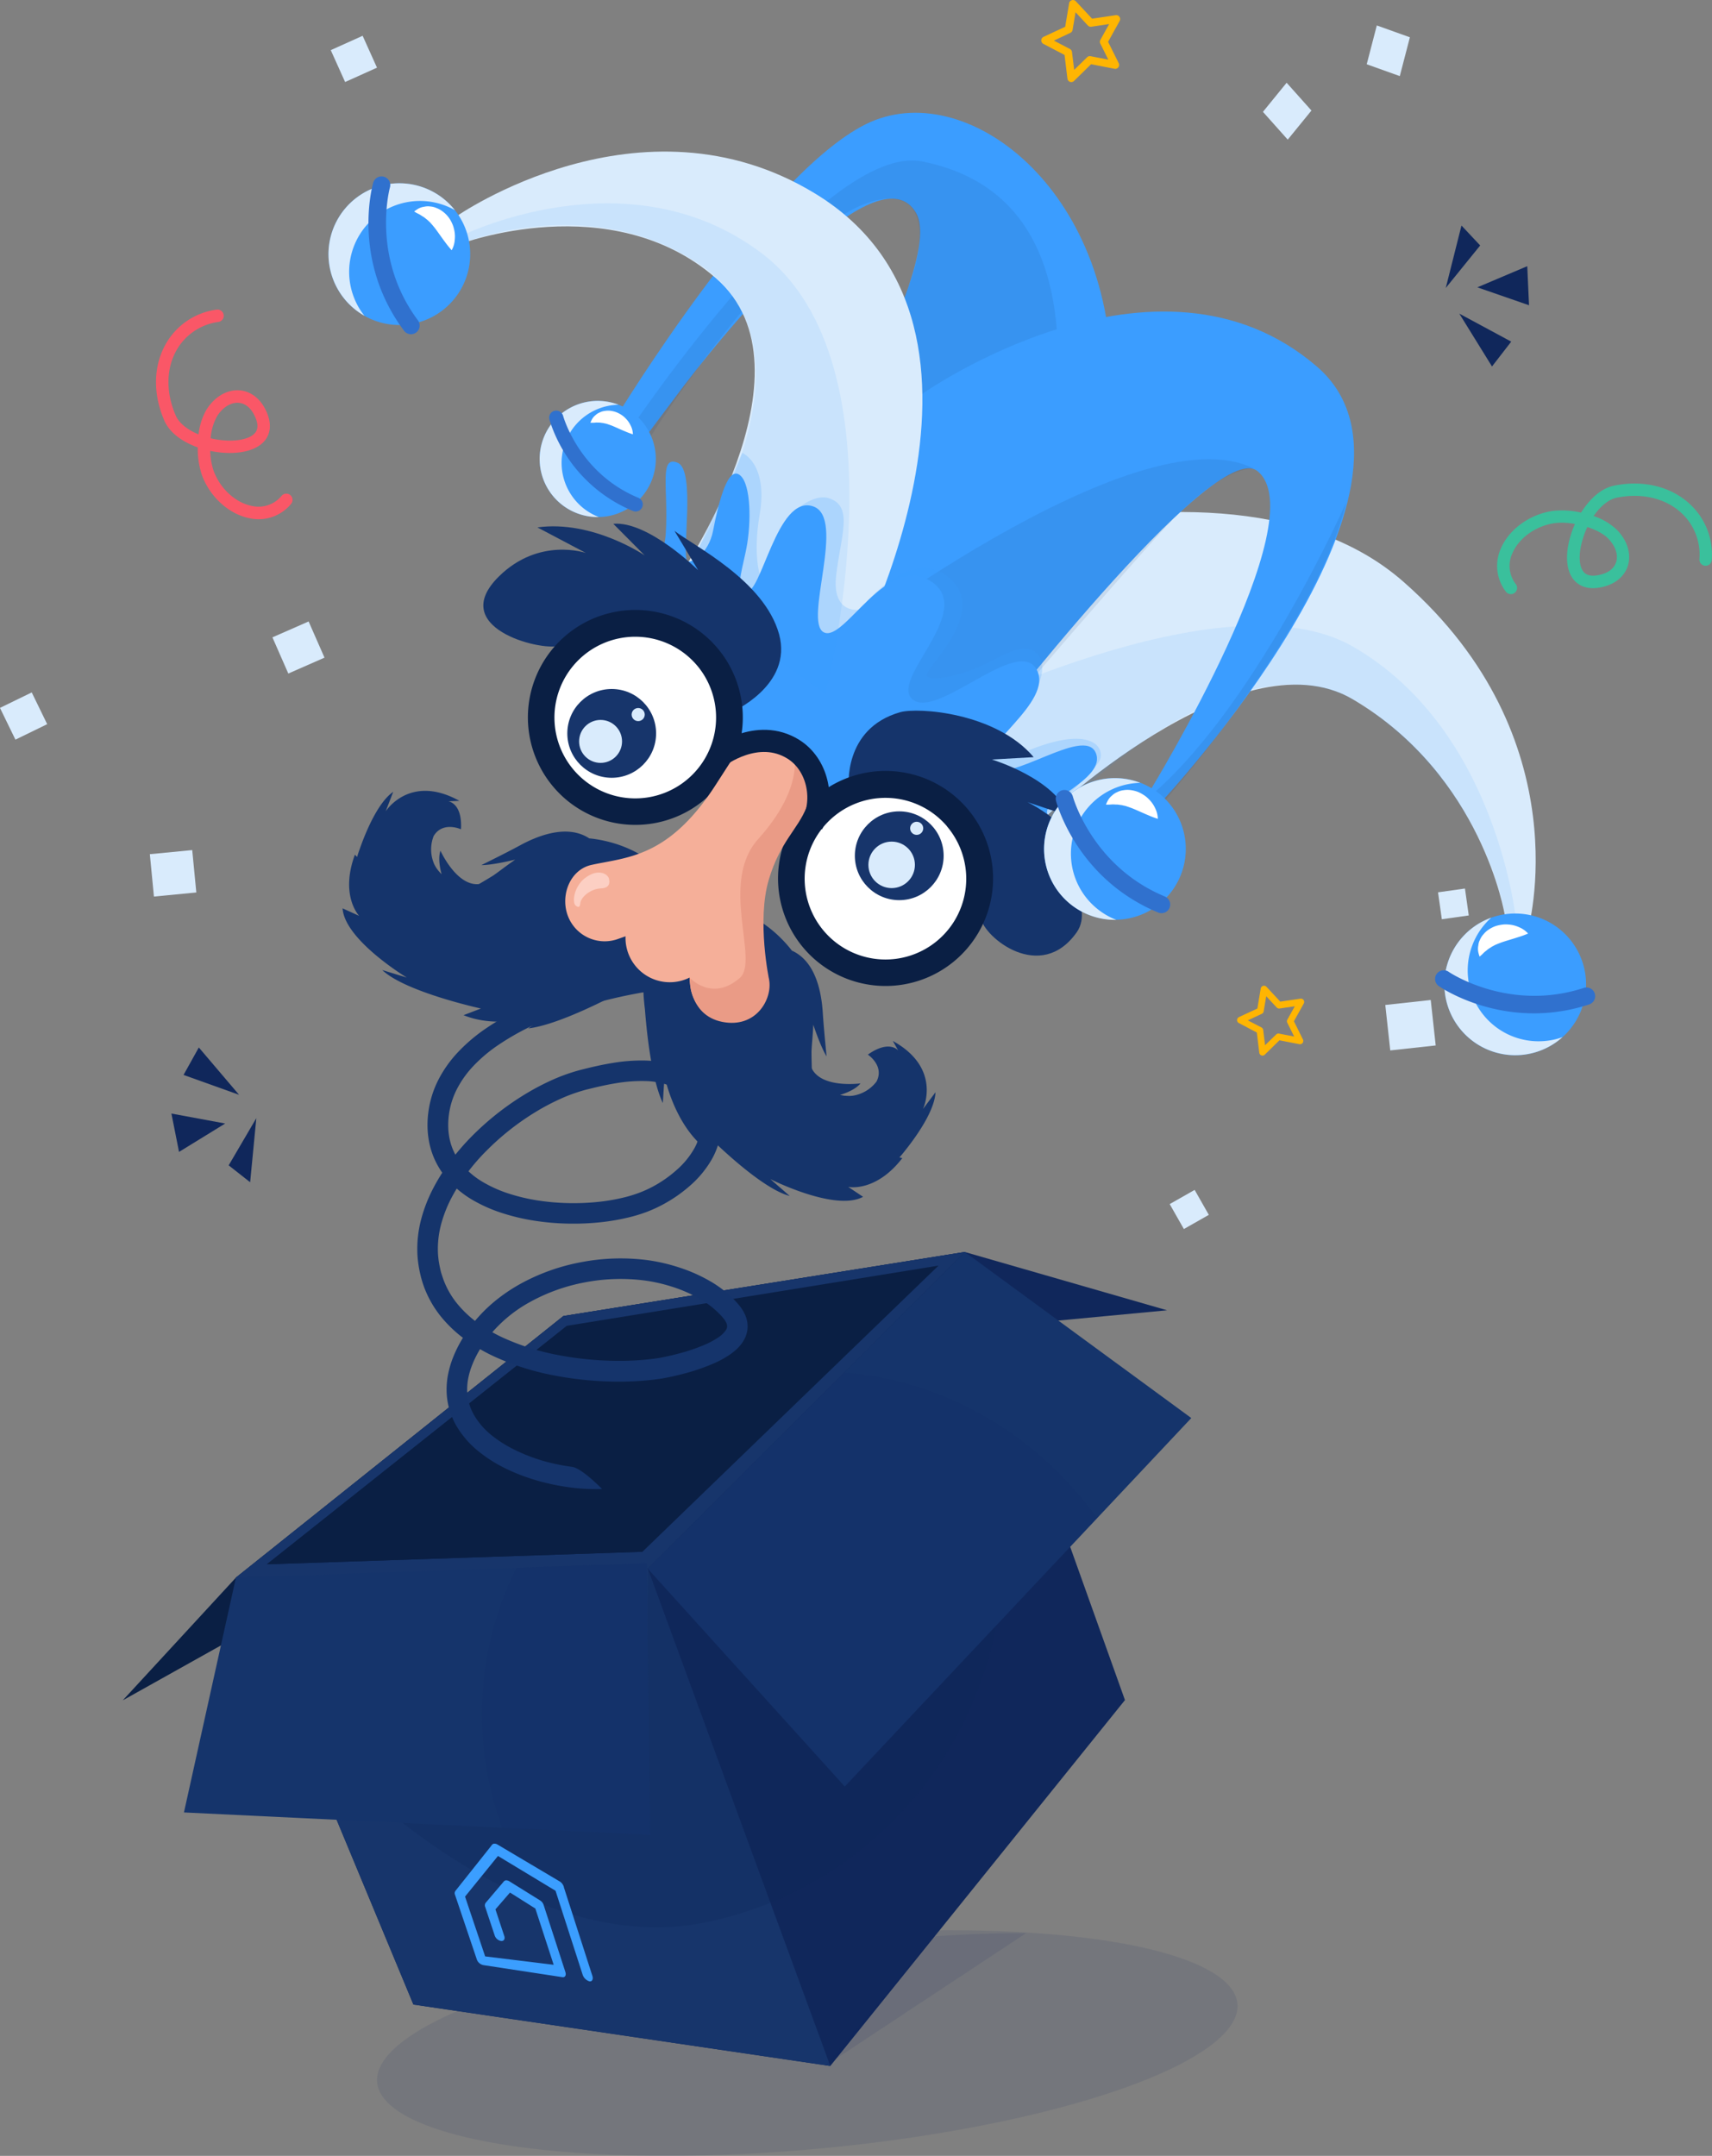 <?xml version="1.0" encoding="UTF-8"?> <svg xmlns="http://www.w3.org/2000/svg" viewBox="0 0 773.23 973.59"><rect x="0" y="0" width="773.23" height="973.59" fill="#808080" stroke="none"/><defs><style>.cls-1{isolation:isolate;}.cls-2,.cls-5,.cls-6{fill:#3b9dff;}.cls-13,.cls-24,.cls-3{fill:#17356b;}.cls-10,.cls-16,.cls-17,.cls-3,.cls-5{opacity:0.1;}.cls-4{fill:#d9ebfc;}.cls-6{opacity:0.2;}.cls-15,.cls-16,.cls-6,.cls-7{mix-blend-mode:multiply;}.cls-8{fill:#3071ce;}.cls-9{fill:#fff;}.cls-10,.cls-11,.cls-15,.cls-16,.cls-17,.cls-25{fill:#10275b;}.cls-11,.cls-12,.cls-13,.cls-14,.cls-15,.cls-16,.cls-17{fill-rule:evenodd;}.cls-12,.cls-20{fill:#0a1f44;}.cls-14,.cls-19{fill:#15346b;}.cls-15{opacity:0.24;}.cls-18{fill:#3b9eff;}.cls-21{fill:#fa5767;}.cls-22{fill:#3ac09c;}.cls-23{fill:#ffb502;}.cls-26{fill:#f5af99;}.cls-27{fill:#ea9b86;}.cls-28{fill:#fccfc3;}.cls-29{fill:none;stroke:#0a1f44;stroke-miterlimit:10;stroke-width:10px;}</style></defs><g class="cls-1"><g id="Layer_2" data-name="Layer 2"><g id="bg"><path class="cls-2" d="M278.48,188.11s66.33-109,112.53-132c44.84-22.32,112.73,29.38,110.91,118.4-1,47.17-23.17,107.5-78.58,159.91l-91.16-58.34S430,124.41,413.78,96.22s-77.66,42.31-105.1,78.24l-19,25.34Z"></path><path class="cls-3" d="M431.6,335.64S545,98.61,416.55,72.92c-44.71-9-132.09,121.3-132.09,121.3l9.33,3S353.46,102.84,393.7,91C416,84.47,420.48,103.07,410,130.43c-9.57,25-65.44,139.23-65.44,139.23Z"></path><path class="cls-4" d="M346.79,276.29S545,184.61,633.93,262.78C714.87,333.9,690,420.42,690,420.42l-10.36-7.15s-10.07-63-68.69-97.5c-51.93-30.55-140.74,55-140.74,55Z"></path><path class="cls-5" d="M421.68,325.39S552.4,258.34,610.9,291.92c66,37.89,74,125.09,74,125.09l-5.21-3.74s-7.49-54.44-62.16-93.42c-59.4-42.35-146.85,54.62-146.85,54.62Z"></path><path class="cls-2" d="M346.79,276.29l69.76-98.43s105.86-74.68,178.24-12.31c62.52,53.89-69.9,196.2-69.9,196.2l-5-5.45s74.74-122.33,48-143.58c-19.68-15.65-125.44,121.92-125.44,121.92Z"></path><path class="cls-3" d="M370.81,294.84s142.33-110.27,195.57-83.17c0,0-13.54-2.55-41.17,27.67s-90.76,104.49-90.76,104.49Z"></path><path class="cls-3" d="M608.05,226.81s-42.38,95.94-91.5,135.13l5.49,4.35S593.79,286.08,608.05,226.81Z"></path><path class="cls-4" d="M205.92,97.85s83.44-58.56,162.35-10.37c99.94,61,13.91,216.34,13.91,216.34L306,261.49s65.21-94.27,17.28-135.92c-47.46-41.23-115.77-15.28-115.77-15.28Z"></path><path class="cls-6" d="M335.24,204.52s11.83,4.77,7.82,28.11c-3.1,18.05.26,27.46.26,27.46l14.88-28.67s8.85-8.72,16.14-6.42c11.32,3.56,5.35,17,3.31,34.84s10.68,15.51,10.68,15.51,21.87-28.74,39.68-15-5.34,37.13-8.9,43,14,2.29,24.92-3.05,19.33-10.94,24.92-4.58-3.05,23.4-10.17,27.72-19.58,25.43,6.87,15,33.06-1.52,31.28,4.33-33.06,32.81-33.06,32.81l-19.59,17L301.86,305.87l-10.17-8.65S325.32,228,335.24,204.52Z"></path><path class="cls-2" d="M280.25,287.24s19.23-26.83,20.46-46.56-3.2-35.15,5.3-31.72,1.57,42.27,4.5,44.45c1.55,1.15,9.5-3.19,11.54-13.67s6-28.15,11.37-25.63,6.05,18.94,4.07,31.34c-1.68,10.47-5.87,20.49-.91,21.89,7.3,2.06,14.14-44.22,30.66-38.66,15.15,5.1-4.49,51.88,4.78,56.85s28.51-36.41,48.68-22.86-19.61,44.47-8.4,53.29,47.27-28.71,55.81-13.73-29.05,36.5-21,44.4,42.39-18.9,47.75-6.75S468.36,362,473.39,368.1s38.94-12.34,41.83-5.88-27.92,14.3-23.9,17.28S525,369,525.19,372s-30.88,12.09-42.83,20.2c-12.22,8.29-43.93,19.11-43.93,19.11s3.33,14-86-51.37C278.54,305.8,280.25,287.24,280.25,287.24Z"></path><path class="cls-5" d="M372.85,313.24s38.11-148.45-29-199C283.08,68.48,207.27,107,207.27,107l-.06,3.36s57.68-24.5,108,8.5c64.73,42.46-11,146.49-11,146.49Z"></path><path class="cls-2" d="M716.33,443.29a32,32,0,1,1-33.23-30.72A32,32,0,0,1,716.33,443.29Z"></path><g class="cls-7"><path class="cls-4" d="M696.15,470.22a32,32,0,0,1-22.62-55.8,32,32,0,1,0,32.19,53.94A31.34,31.34,0,0,1,696.15,470.22Z"></path></g><path class="cls-8" d="M695.84,457.57c-26.37,1-44.87-11.47-45.83-12.14a3.92,3.92,0,1,1,4.44-6.45c.27.18,27.16,18.21,60.92,7.15a3.92,3.92,0,0,1,2.44,7.45A80.36,80.36,0,0,1,695.84,457.57Z"></path><path class="cls-9" d="M690.17,421.59a42.24,42.24,0,0,1-4.41,1.61c-2.47.83-5.4,1.62-7.82,2.47-.58.24-1.18.44-1.73.68s-1.12.44-1.58.76a8.1,8.1,0,0,0-1.51.89,8.41,8.41,0,0,0-1.46,1c-.4.39-.93.71-1.31,1.07s-.72.71-1,1c-.63.57-1.07.94-1.07.94a9.06,9.06,0,0,1-.43-1.34,7.62,7.62,0,0,1-.16-3.73,6.68,6.68,0,0,1,.73-2.5,8.37,8.37,0,0,1,1.6-2.52,10.57,10.57,0,0,1,2.4-2.16,15,15,0,0,1,2.9-1.48,15.29,15.29,0,0,1,3-.69,12.46,12.46,0,0,1,2.91-.08,13.8,13.8,0,0,1,4.85,1.21A11.27,11.27,0,0,1,690.17,421.59Z"></path><path class="cls-2" d="M191.76,144.68a32,32,0,1,1,18.51-41.3A32,32,0,0,1,191.76,144.68Z"></path><g class="cls-7"><path class="cls-4" d="M159.79,134.15a32,32,0,0,1,45.67-39.24,32,32,0,1,0-40.85,47.71A31.47,31.47,0,0,1,159.79,134.15Z"></path></g><path class="cls-8" d="M171.69,129.82c-9.39-24.66-3.45-46.19-3.12-47.31a3.92,3.92,0,0,1,7.54,2.15c-.09.31-8.6,31.55,12.65,60a3.92,3.92,0,0,1-6.28,4.7A80.4,80.4,0,0,1,171.69,129.82Z"></path><path class="cls-9" d="M204,113A44.72,44.72,0,0,1,201,109.3c-1.57-2.07-3.25-4.6-4.83-6.62-.41-.47-.8-1-1.2-1.42s-.77-.93-1.22-1.26a8.92,8.92,0,0,0-1.32-1.15A8.39,8.39,0,0,0,191,97.79c-.5-.26-1-.65-1.43-.9s-.9-.46-1.27-.65c-.74-.41-1.23-.71-1.23-.71a8.47,8.47,0,0,1,1.13-.84,7.75,7.75,0,0,1,3.48-1.34,7,7,0,0,1,2.6-.11,8.41,8.41,0,0,1,2.9.72A10.68,10.68,0,0,1,200,95.55a12.94,12.94,0,0,1,4,4.93,12.29,12.29,0,0,1,1,2.74,13.69,13.69,0,0,1,.4,5A11.21,11.21,0,0,1,204,113Z"></path><path class="cls-2" d="M290.49,223.61a26.23,26.23,0,1,1-4.2-36.87A26.22,26.22,0,0,1,290.49,223.61Z"></path><g class="cls-7"><path class="cls-4" d="M263.54,229.54a26.24,26.24,0,0,1,15.81-46.76,26.23,26.23,0,1,0-8.87,50.72A26.22,26.22,0,0,1,263.54,229.54Z"></path></g><path class="cls-8" d="M270.13,221.51a66,66,0,0,1-22-32.06,3.21,3.21,0,1,1,6.21-1.63c.07.26,7.12,25.84,34,37a3.21,3.21,0,0,1-2.47,5.93A65.88,65.88,0,0,1,270.13,221.51Z"></path><path class="cls-9" d="M285.85,196.14a38.39,38.39,0,0,1-3.6-1.36c-2-.81-4.21-1.89-6.17-2.66-.49-.16-1-.35-1.44-.5s-.93-.33-1.39-.37a6.35,6.35,0,0,0-1.41-.26,6.55,6.55,0,0,0-1.45-.15c-.46,0-1-.06-1.39,0s-.82.06-1.17.08h-1.16a7.77,7.77,0,0,1,.45-1.07,6.31,6.31,0,0,1,1.89-2.4,5.77,5.77,0,0,1,1.79-1.16,6.79,6.79,0,0,1,2.35-.71,8.63,8.63,0,0,1,2.64-.06,12.58,12.58,0,0,1,2.59.64,12.85,12.85,0,0,1,2.27,1.19,10.3,10.3,0,0,1,1.84,1.51,11.57,11.57,0,0,1,2.37,3.35A9.09,9.09,0,0,1,285.85,196.14Z"></path><ellipse class="cls-10" cx="364.59" cy="922.65" rx="195.08" ry="47.96" transform="translate(-82.41 36.99) rotate(-5.22)"></ellipse><path class="cls-11" d="M301.67,613l-47.22-18.67,181.3-28.93,91.37,26.33Z"></path><path class="cls-12" d="M290.63,636.35l-36.18-42L106.56,712.44Q81,740.15,55.45,767.87Z"></path><path class="cls-11" d="M254.45,594.32l181.3-28.93q36.17,101.19,72.34,202.37L375,933,186.72,905.26,106.56,712.44Z"></path><path class="cls-13" d="M435.75,565.39l-143.16,143-186,4L254.45,594.32Z"></path><path class="cls-12" d="M423.88,571.55,290.14,700.79l-169.61,5.65L256.07,598.73Z"></path><path class="cls-13" d="M292.59,708.42Q333.78,820.7,375,933L186.72,905.26,106.56,712.44Z"></path><path class="cls-14" d="M435.75,565.39l102.3,75L381.54,806.81l-89-98.39Z"></path><path class="cls-15" d="M450,734C439.4,789.79,401.4,837.6,348,859.29L292.59,708.42l89,98.39Z"></path><path class="cls-15" d="M292.59,708.42,348,859.29a167.38,167.38,0,0,1-30,9c-51.49,10.38-105.2-19.37-143-50.54l117,3Z"></path><path class="cls-16" d="M381.24,619.85c32.05,2.46,62.3,15.42,86.9,36.15a164.51,164.51,0,0,1,27.39,29.59l-12.18,13L450,734l-68.43,72.77-89-98.39Z"></path><path class="cls-12" d="M256.07,598.73l34.07,102.06-169.61,5.65Z"></path><path class="cls-17" d="M463.45,873l-91,60.12,49.2-58.62C436.51,873.43,450.55,872.93,463.45,873Z"></path><path class="cls-18" d="M254.67,852.16a4.49,4.49,0,0,0-1.66-2.37L224.7,833a2.63,2.63,0,0,0-1.51-.39l-.11,0-.1,0a2,2,0,0,0-1.08.93l-16.12,20.28a1.76,1.76,0,0,0-.27,1.87s0,0,0,0l9.89,29.33a4,4,0,0,0,2.93,2.43L254,892.89c1.22.18,1.83-.87,1.35-2.35,0,0-9.72-30-9.76-30.06a3.76,3.76,0,0,0-1.63-2.23l-13.77-8.57a3,3,0,0,0-1.55-.53h-.21a1.92,1.92,0,0,0-1.12.8l-7.9,9.3a1.94,1.94,0,0,0-.25,2v0l4.29,12.87a3.71,3.71,0,0,0,2.93,2.43c1.19.09,1.82-.9,1.39-2.19l-4-12.09,6.57-7.6,11.45,7.22,8.28,25.41-30.95-3.79-9.08-27,14.87-18.35,26,15.71,12.2,37.77a4.66,4.66,0,0,0,3.12,3.14c1.22.19,1.81-1,1.3-2.53l-12.87-40a.14.14,0,0,0,0-.06"></path><path class="cls-14" d="M106.56,712.44q-11.75,53-23.48,106.06l210.6,10.12-1.59-122.69Z"></path><path class="cls-16" d="M292.09,705.93l1.59,122.69-66.83-3.21A147.74,147.74,0,0,1,233.28,708Z"></path><path class="cls-19" d="M299.23,437.42a242.19,242.19,0,0,0-28.06,5.32,205.72,205.72,0,0,0-27.27,8.8,125.67,125.67,0,0,0-25.6,13.71A76.31,76.31,0,0,0,207,475a54.54,54.54,0,0,0-8.89,12.41,44.92,44.92,0,0,0-4.64,14.83,44.09,44.09,0,0,0-.34,7.8,39.2,39.2,0,0,0,1.18,7.87,35.32,35.32,0,0,0,2.89,7.51,37,37,0,0,0,4.45,6.64A45.93,45.93,0,0,0,213.61,542a67.28,67.28,0,0,0,13.75,6,93.46,93.46,0,0,0,14.35,3.32,112.93,112.93,0,0,0,14.55,1.26,116.31,116.31,0,0,0,14.57-.57,98,98,0,0,0,14.49-2.57,68.34,68.34,0,0,0,7.16-2.29,60.52,60.52,0,0,0,6.88-3.17,64.51,64.51,0,0,0,12.38-8.6,46.65,46.65,0,0,0,9.84-12,32.3,32.3,0,0,0,3.07-7.57,26.48,26.48,0,0,0-1-16.62,28.94,28.94,0,0,0-1.78-3.72,33.06,33.06,0,0,0-2.19-3.42,30,30,0,0,0-5.75-5.94A31.07,31.07,0,0,0,306.8,482a37.89,37.89,0,0,0-7.65-2.25,49.46,49.46,0,0,0-7.68-.81,78.14,78.14,0,0,0-14.84,1.11c-2.41.39-4.78.85-7.14,1.37-1.17.26-2.34.53-3.5.81l-3.46.85a83.57,83.57,0,0,0-13.95,5,114.14,114.14,0,0,0-12.84,6.95,125.84,125.84,0,0,0-22.68,18.15,108.65,108.65,0,0,0-9.56,11.06,87.54,87.54,0,0,0-7.89,12.5,67.79,67.79,0,0,0-5.42,14A52.36,52.36,0,0,0,188.51,566c.05,1.29.16,2.59.32,3.87.07.64.17,1.28.27,1.92l.17,1,.18.92c.12.57.25,1.23.4,1.85s.3,1.26.48,1.89c.34,1.25.74,2.48,1.18,3.7a47.91,47.91,0,0,0,7.65,13.43A58.21,58.21,0,0,0,210.22,605a78.31,78.31,0,0,0,12.83,7.53,117.28,117.28,0,0,0,27.78,8.73,154.78,154.78,0,0,0,28.73,2.69,135.52,135.52,0,0,0,14.49-.76q1.81-.2,3.63-.45l.93-.14.51-.09.46-.08,1.8-.34c2.39-.48,4.74-1,7.09-1.64a91.44,91.44,0,0,0,14-4.77,44.64,44.64,0,0,0,6.85-3.72,27,27,0,0,0,3.32-2.6,18.22,18.22,0,0,0,3-3.6,12.8,12.8,0,0,0,1.9-5.07,12.42,12.42,0,0,0-.49-5.53,16.43,16.43,0,0,0-2.2-4.35c-.22-.31-.44-.61-.67-.9l-.34-.43-.32-.39c-.43-.5-.87-1-1.32-1.48A50.48,50.48,0,0,0,320,578.17a72.46,72.46,0,0,0-13.72-5.93A81.08,81.08,0,0,0,291.84,569a94.7,94.7,0,0,0-29.35,1,91.67,91.67,0,0,0-27.68,9.92,76.81,76.81,0,0,0-12.24,8.48,66.43,66.43,0,0,0-10.29,11,62.45,62.45,0,0,0-4.13,6.33,56.44,56.44,0,0,0-3.35,6.85,44.33,44.33,0,0,0-2.3,7.47,35.4,35.4,0,0,0-.79,8,32.17,32.17,0,0,0,1.15,8.08,33.15,33.15,0,0,0,3.11,7.5,42.17,42.17,0,0,0,10.22,11.85,64.46,64.46,0,0,0,12.79,8,87.59,87.59,0,0,0,13.84,5.2,101.07,101.07,0,0,0,14.38,3,91.53,91.53,0,0,0,14.73.76s-9.12-9.41-13.52-10a90,90,0,0,1-13-2.68A78.68,78.68,0,0,1,233,655a55,55,0,0,1-10.93-6.81,33,33,0,0,1-8-9.21A23.22,23.22,0,0,1,211,627.85c-.15-7.86,3.67-16,8.74-23A61.91,61.91,0,0,1,239.36,588a82.46,82.46,0,0,1,24.86-8.89,85.38,85.38,0,0,1,26.44-.9,71.62,71.62,0,0,1,12.83,2.86,64.43,64.43,0,0,1,12,5.16,41.33,41.33,0,0,1,9.94,7.64c.35.37.69.74,1,1.13l.24.29.2.26c.13.16.26.33.38.5a7.1,7.1,0,0,1,1,1.86,3.2,3.2,0,0,1,.15,1.39,3.67,3.67,0,0,1-.58,1.43,12.67,12.67,0,0,1-3.67,3.43,36.68,36.68,0,0,1-5.46,2.95,83.52,83.52,0,0,1-12.53,4.26c-2.17.57-4.36,1.08-6.55,1.52l-1.64.31-.77.13-.79.12c-1.1.16-2.21.3-3.32.42a128.49,128.49,0,0,1-13.48.7,146.16,146.16,0,0,1-27-2.53,108.15,108.15,0,0,1-25.56-8,68.64,68.64,0,0,1-11.31-6.62,48.88,48.88,0,0,1-9.29-8.74,38.14,38.14,0,0,1-6.17-10.81c-.35-1-.67-2-1-3-.14-.5-.27-1-.38-1.51s-.22-1-.34-1.58l-.15-.8-.14-.76c-.09-.51-.16-1-.22-1.55-.13-1-.21-2.07-.26-3.11a43.46,43.46,0,0,1,1.4-12.53A58.44,58.44,0,0,1,203.88,541a88.78,88.78,0,0,1,15.81-21.29,116.35,116.35,0,0,1,21-16.79,104,104,0,0,1,11.78-6.38,74.79,74.79,0,0,1,12.39-4.48l3.34-.82c1.11-.26,2.21-.52,3.32-.76,2.21-.49,4.41-.92,6.62-1.28a69.29,69.29,0,0,1,13.06-1,33.79,33.79,0,0,1,12,2.34,20.78,20.78,0,0,1,8.94,7,23.6,23.6,0,0,1,1.59,2.47,21.13,21.13,0,0,1,1.24,2.59,17.65,17.65,0,0,1,1.23,5.38,19.78,19.78,0,0,1-2.74,10.87,37.29,37.29,0,0,1-7.9,9.55A54.92,54.92,0,0,1,295,535.79a51.82,51.82,0,0,1-5.83,2.69,61.82,61.82,0,0,1-6.18,2,87.28,87.28,0,0,1-13.08,2.32,107.46,107.46,0,0,1-26.76-.63,84.77,84.77,0,0,1-12.92-3,58.42,58.42,0,0,1-11.86-5.2,36.55,36.55,0,0,1-9.54-7.88,26.7,26.7,0,0,1-5.47-10.51,29.56,29.56,0,0,1-.89-6,35.62,35.62,0,0,1,4-17.94,45.35,45.35,0,0,1,7.39-10.29,67.82,67.82,0,0,1,9.9-8.54,116.28,116.28,0,0,1,23.71-12.66,197,197,0,0,1,26-8.4,233.68,233.68,0,0,1,27-5.11Z"></path><path class="cls-19" d="M407.54,523l-1.32-.3v0l0,0s.22-.24.54-.62c.62-.69,1.19-1.41,1.76-2.14,4.39-5.45,13.61-17.89,14-26.68l-5.65,7.56s8.78-18.32-13.62-30.72l2.42,4.29s-4-5-13.7,1.88c0,0,7.58,5,3.93,12.11-.11.16-.24.32-.36.48a16.59,16.59,0,0,1-10.61,6c-.31,0-.64.05-1,.06l-.54,0c-.45,0-.92,0-1.39-.07l-.38,0c-.36,0-.73-.11-1.1-.18s-.71-.12-1.08-.21l-.08,0c.07,0,6.56-1.77,9.28-5.2,0,0-17.28,2.39-21.93-6.6,0-.18-.05-.36-.08-.54,0-1.05-.12-4-.12-7.3.08-1.51.19-3.11.34-4.87.18-2.3.37-4.69.48-7.17v0s3.17,9.69,6,14.29c0,0-1.25-12.41-1.71-19.57s-2.31-22.9-13.89-28.16v.05a56.52,56.52,0,0,0-4.58-5.25,57.12,57.12,0,0,0-12.68-9.77,40.66,40.66,0,0,0-32.35-3.58A40.63,40.63,0,0,0,288,385.28a56.9,56.9,0,0,0-15-5.57,52.81,52.81,0,0,0-6.87-1.1l0,0c-10.61-7-25-.25-31.24,3.15s-17.5,8.93-17.5,8.93c5.4,0,15.3-2.49,15.3-2.49h0c-2,1.41-4,2.84-5.82,4.21-1.42,1.06-2.71,2-3.95,2.88-2.84,1.77-5.35,3.23-6.25,3.76l-.51.22c-10.08.83-17.22-15.09-17.22-15.09-1.46,4.12.5,10.55.52,10.62l-.06-.06c-.28-.26-.51-.53-.76-.8s-.51-.56-.73-.83l-.23-.31a13,13,0,0,1-.79-1.14l-.28-.47c-.16-.29-.32-.58-.46-.86a16.57,16.57,0,0,1-.51-12.19c.07-.19.13-.38.21-.57,4.1-6.85,12.35-3.07,12.35-3.07.67-11.84-5.66-12.62-5.66-12.62l4.92-.23c-22.4-12.41-33.27,4.75-33.27,4.75l3.41-8.81c-7.25,5-12.9,19.43-15.19,26-.32.86-.62,1.73-.88,2.61-.15.48-.24.79-.24.79h0v0l-1-1c-6.84,18.55,1.93,27.62,1.93,27.62l-7.49-3.4c.9,14.3,29,31.26,29,31.26l-11.09-3.39c10.49,9.95,44.57,17.37,44.57,17.37l-7.84,3c17.51,7.22,39.19-1.15,39.19-1.15l-10,7.14c11.07-1.29,28.62-9.57,40.2-15.59a103.9,103.9,0,0,0,11.72-6.4,102.76,102.76,0,0,0,.8,13.33c1,13,3.31,32.28,8.09,42.35l.77-12.23s4.4,22.82,19.8,33.84l-1.63-8.23s24.37,24.95,38.36,28.58l-8.75-7.61s29.29,14.85,41.89,8L383.09,536S395.43,538.67,407.54,523Z"></path><path class="cls-19" d="M383.36,355.91s-2.95-26.83,23.21-34.28c8-2.27,43.19.1,60.29,20.3L448,343s28.89,8.68,34.69,25.47l-18.62-6.22s28.51,13.37,32.63,40L476.06,386s19.07,22.52,10.26,35c-16.32,23.16-41.91,2.3-43.38-6.54S434.58,353.74,383.36,355.91Z"></path><path class="cls-19" d="M330.25,321.71s28-12.07,21.62-35.32c-6.69-24.23-38.56-39.88-47.24-46.66l10.68,17.77S292.78,235.16,277,236.55l14.18,14.28s-23.51-16.1-48.46-12.66l21.88,11.55s-21.07-7.32-39.24,10.57c-23.46,23.1,18.34,33.69,27,31.38S311.06,274.17,330.25,321.71Z"></path><path class="cls-9" d="M435.6,419.83a42.47,42.47,0,1,1-12.7-58.7A42.46,42.46,0,0,1,435.6,419.83Z"></path><path class="cls-20" d="M363,428.2a48.56,48.56,0,1,1,10.71,9.36A48.19,48.19,0,0,1,363,428.2Zm64.76-55a36.5,36.5,0,1,0,2.85,43.38A36.51,36.51,0,0,0,427.72,373.21Z"></path><path class="cls-9" d="M322.65,347.07a42.47,42.47,0,1,1-12.7-58.7A42.46,42.46,0,0,1,322.65,347.07Z"></path><path class="cls-20" d="M250,355.44a48.53,48.53,0,1,1,10.7,9.36A48.18,48.18,0,0,1,250,355.44Zm64.75-55a36.5,36.5,0,1,0,2.85,43.38A36.51,36.51,0,0,0,314.77,300.45Z"></path><path class="cls-21" d="M130.07,229.08a19,19,0,0,1-17.17,5c-9.41-1.77-18.14-9.66-21.74-19.64a38,38,0,0,1-1.85-12.4c-6.67-2.38-12.62-6.42-15.09-12.11-5.17-11.89-5-24.37.46-34.24a31.06,31.06,0,0,1,23.14-15.86,2.81,2.81,0,0,1,.84,5.56,25.62,25.62,0,0,0-19.06,13c-4.61,8.34-4.69,19-.22,29.28,1.48,3.41,5.29,6.44,10.31,8.5a28.26,28.26,0,0,1,3.65-11.3c3.59-5.64,9-8.86,14.45-8.62,4.93.21,9.29,3.27,11.94,8.38,3.44,6.65,2.13,11.06.43,13.59-3.17,4.72-10.65,7-20,6.18a42.57,42.57,0,0,1-5.22-.79,30.73,30.73,0,0,0,1.51,8.91c2.94,8.16,10,14.6,17.48,16a13.51,13.51,0,0,0,13.27-4.62,2.81,2.81,0,1,1,4.24,3.69A19,19,0,0,1,130.07,229.08ZM95.14,197.94a41,41,0,0,0,5.54.89c7,.64,12.87-.82,14.81-3.72,1.24-1.85,1-4.49-.75-7.86s-4.28-5.22-7.19-5.35c-3.43-.15-7,2.11-9.46,6A23.81,23.81,0,0,0,95.14,197.94Z"></path><path class="cls-22" d="M771.85,255.07a2.89,2.89,0,0,1-1.68.43,2.83,2.83,0,0,1-2.63-3,25.59,25.59,0,0,0-8.72-21.37c-7.17-6.26-17.59-8.58-28.57-6.38-3.65.73-7.41,3.82-10.49,8.29A28.13,28.13,0,0,1,730,239c4.76,4.69,6.78,10.65,5.39,15.93-1.25,4.78-5.15,8.39-10.7,9.91-7.22,2-11.26-.24-13.38-2.44-4-4.1-4.64-11.89-1.84-20.84a44.32,44.32,0,0,1,1.87-4.93,30.35,30.35,0,0,0-9-.41C693.76,237.38,686,242.9,683,250a13.49,13.49,0,0,0,1.73,13.94,2.82,2.82,0,0,1-4.51,3.37,19.11,19.11,0,0,1-2.41-19.49c3.71-8.83,13.26-15.7,23.78-17.12a37.94,37.94,0,0,1,12.51.8c3.74-6,8.94-11,15-12.2,12.7-2.56,24.87.23,33.37,7.65a31.09,31.09,0,0,1,10.64,26A2.82,2.82,0,0,1,771.85,255.07ZM716.92,238a40.85,40.85,0,0,0-2,5.23c-2.11,6.76-1.9,12.75.53,15.27,1.54,1.6,4.18,1.91,7.84.91s6-3.08,6.74-5.9c.87-3.31-.59-7.24-3.9-10.51C724,240.91,720.61,239.21,716.92,238Z"></path><path class="cls-23" d="M483.86,37.06a1.9,1.9,0,0,1-.58-.09,1.76,1.76,0,0,1-1.17-1.45L480.8,24.81l-9.57-5a1.77,1.77,0,0,1,.07-3.16l9.79-4.55,1.79-10.65a1.76,1.76,0,0,1,3-.9l7.36,7.89,10.67-1.58a1.74,1.74,0,0,1,1.7.74,1.76,1.76,0,0,1,.1,1.85l-5.24,9.44,4.81,9.66a1.77,1.77,0,0,1-.18,1.85,1.74,1.74,0,0,1-1.73.66L492.79,29l-7.7,7.56A1.76,1.76,0,0,1,483.86,37.06ZM476,18.35l7.23,3.77a1.77,1.77,0,0,1,.93,1.35l1,8.09L491,25.85a1.74,1.74,0,0,1,1.57-.47l8,1.56-3.63-7.3A1.76,1.76,0,0,1,497,18l3.95-7.13-8.06,1.2a1.76,1.76,0,0,1-1.54-.54l-5.57-6-1.35,8a1.77,1.77,0,0,1-1,1.3Z"></path><rect class="cls-4" x="125.87" y="283.49" width="17.85" height="17.85" transform="translate(-106.16 78.84) rotate(-23.7)"></rect><rect class="cls-4" x="2.69" y="315.38" width="15.96" height="15.95" transform="translate(-140.54 37.33) rotate(-25.97)"></rect><rect class="cls-4" x="530.66" y="539.69" width="12.96" height="12.96" transform="translate(-199.72 336.75) rotate(-29.61)"></rect><rect class="cls-4" x="68.58" y="384.77" width="19.23" height="19.23" transform="translate(-37.53 9.34) rotate(-5.51)"></rect><rect class="cls-4" x="626.74" y="452.65" width="20.65" height="20.65" transform="translate(-46.49 71.88) rotate(-6.23)"></rect><rect class="cls-4" x="650.31" y="402.02" width="12.28" height="12.28" transform="translate(-50.6 95.74) rotate(-8.03)"></rect><rect class="cls-4" x="151.94" y="18.71" width="15.79" height="15.79" transform="translate(3.17 67.99) rotate(-24.25)"></rect><polygon class="cls-4" points="592.32 49.92 581.61 63.06 570.41 50.51 581.11 37.37 592.32 49.92"></polygon><polygon class="cls-4" points="636.78 16.84 632.22 34.37 617.28 29.02 621.84 11.49 636.78 16.84"></polygon><circle class="cls-24" cx="406.15" cy="386.46" r="20.05"></circle><circle class="cls-4" cx="402.72" cy="390.57" r="10.5"></circle><circle class="cls-4" cx="414.02" cy="374.07" r="2.96"></circle><circle class="cls-24" cx="276.28" cy="331.2" r="20.05"></circle><circle class="cls-4" cx="271.25" cy="334.82" r="9.7"></circle><circle class="cls-4" cx="288.24" cy="322.7" r="2.96"></circle><polygon class="cls-25" points="667.25 129.76 689.79 120.21 690.59 137.85 667.25 129.76"></polygon><polygon class="cls-25" points="659.11 141.65 673.87 165.5 682.55 154.28 659.11 141.65"></polygon><polygon class="cls-25" points="652.98 130.05 660.08 101.85 668.53 110.85 652.98 130.05"></polygon><polygon class="cls-25" points="101.71 507.38 80.86 520.2 77.42 502.88 101.71 507.38"></polygon><polygon class="cls-25" points="107.97 494.41 89.8 473.04 82.9 485.44 107.97 494.41"></polygon><polygon class="cls-25" points="115.77 504.96 112.98 533.9 103.28 526.27 115.77 504.96"></polygon><path class="cls-2" d="M528.59,403.3a32,32,0,1,1-5.13-45A32,32,0,0,1,528.59,403.3Z"></path><g class="cls-7"><path class="cls-4" d="M495.72,410.53a32,32,0,0,1,19.28-57,32,32,0,1,0-10.82,61.88A31.74,31.74,0,0,1,495.72,410.53Z"></path></g><path class="cls-8" d="M503.75,400.74c-20.66-16.43-26.51-38-26.8-39.11a3.92,3.92,0,0,1,7.58-2c.08.31,8.69,31.53,41.47,45.18a3.92,3.92,0,1,1-3,7.24A80.18,80.18,0,0,1,503.75,400.74Z"></path><path class="cls-9" d="M522.93,369.79a45.11,45.11,0,0,1-4.39-1.66c-2.41-1-5.14-2.3-7.53-3.24-.6-.19-1.19-.43-1.76-.61s-1.14-.41-1.7-.46a7.79,7.79,0,0,0-1.71-.31,8.31,8.31,0,0,0-1.77-.18c-.56,0-1.17-.08-1.7-.05s-1,.07-1.42.09c-.85,0-1.42,0-1.42,0a8.25,8.25,0,0,1,.55-1.3,7.74,7.74,0,0,1,2.31-2.93,7,7,0,0,1,2.18-1.41,8.46,8.46,0,0,1,2.86-.87,10.58,10.58,0,0,1,3.23-.06,14.74,14.74,0,0,1,3.16.77,15.4,15.4,0,0,1,2.76,1.46,12.17,12.17,0,0,1,2.25,1.84,14,14,0,0,1,2.89,4.08A11.18,11.18,0,0,1,522.93,369.79Z"></path><path class="cls-23" d="M570.25,476.71a1.67,1.67,0,0,1-.49-.08,1.49,1.49,0,0,1-1-1.23l-1.11-9.11L559.52,462a1.5,1.5,0,0,1-.8-1.35,1.52,1.52,0,0,1,.86-1.33l8.32-3.87,1.52-9.05a1.5,1.5,0,0,1,2.57-.77l6.26,6.71,9.07-1.34a1.49,1.49,0,0,1,1.45.62,1.5,1.5,0,0,1,.08,1.58l-4.45,8,4.08,8.22a1.49,1.49,0,0,1-1.62,2.13l-9-1.75-6.55,6.42A1.48,1.48,0,0,1,570.25,476.71Zm-6.66-15.91,6.15,3.2a1.52,1.52,0,0,1,.79,1.15l.84,6.88,5-4.85a1.46,1.46,0,0,1,1.33-.4l6.81,1.32-3.09-6.21a1.52,1.52,0,0,1,0-1.39l3.37-6.06-6.86,1a1.49,1.49,0,0,1-1.31-.46l-4.73-5.08-1.15,6.84a1.49,1.49,0,0,1-.85,1.11Z"></path><path class="cls-26" d="M347.16,442.09s-12.14-32,9.6-65.79l6.09-9.44a20,20,0,1,0-33.64-21.67l-5.89,9.14c-21.26,33-39.81,32.68-56.13,36.25-9.58,2.1-14.11,13.4-10.85,22.65A17.76,17.76,0,0,0,279,424.08l3.53-1.25a20,20,0,0,0,28.93,18.64l.33,3.74a17.76,17.76,0,0,0,35.38-3.12Z"></path><path class="cls-27" d="M358.83,340.14c-.88-.83,5.47,14.5-16.4,38.79-17.69,19.64.63,54.93-8.27,62.69-12.68,11.05-22.71-.15-22.71-.15s-.56,16.93,14.7,20,22.76-10.17,21.24-18.94c0,0-5.69-26.76-.13-45.4,5.09-17,13.14-22.71,17-32.55C367.84,355.6,366.28,347.17,358.83,340.14Z"></path><path class="cls-28" d="M259.58,408.43c-1.19-2.84.57-8.9,4.77-12,6.32-4.69,10.4-1.3,10.68.38.13.78,1.15,4.2-3.62,4.39s-9.16,4-9.35,6.86S259.75,408.82,259.58,408.43Z"></path><path class="cls-29" d="M324.5,341.79s17.53-13.59,33.82-3.43c10.81,6.74,14.36,22.21,8.51,33.91"></path></g></g></g></svg> 